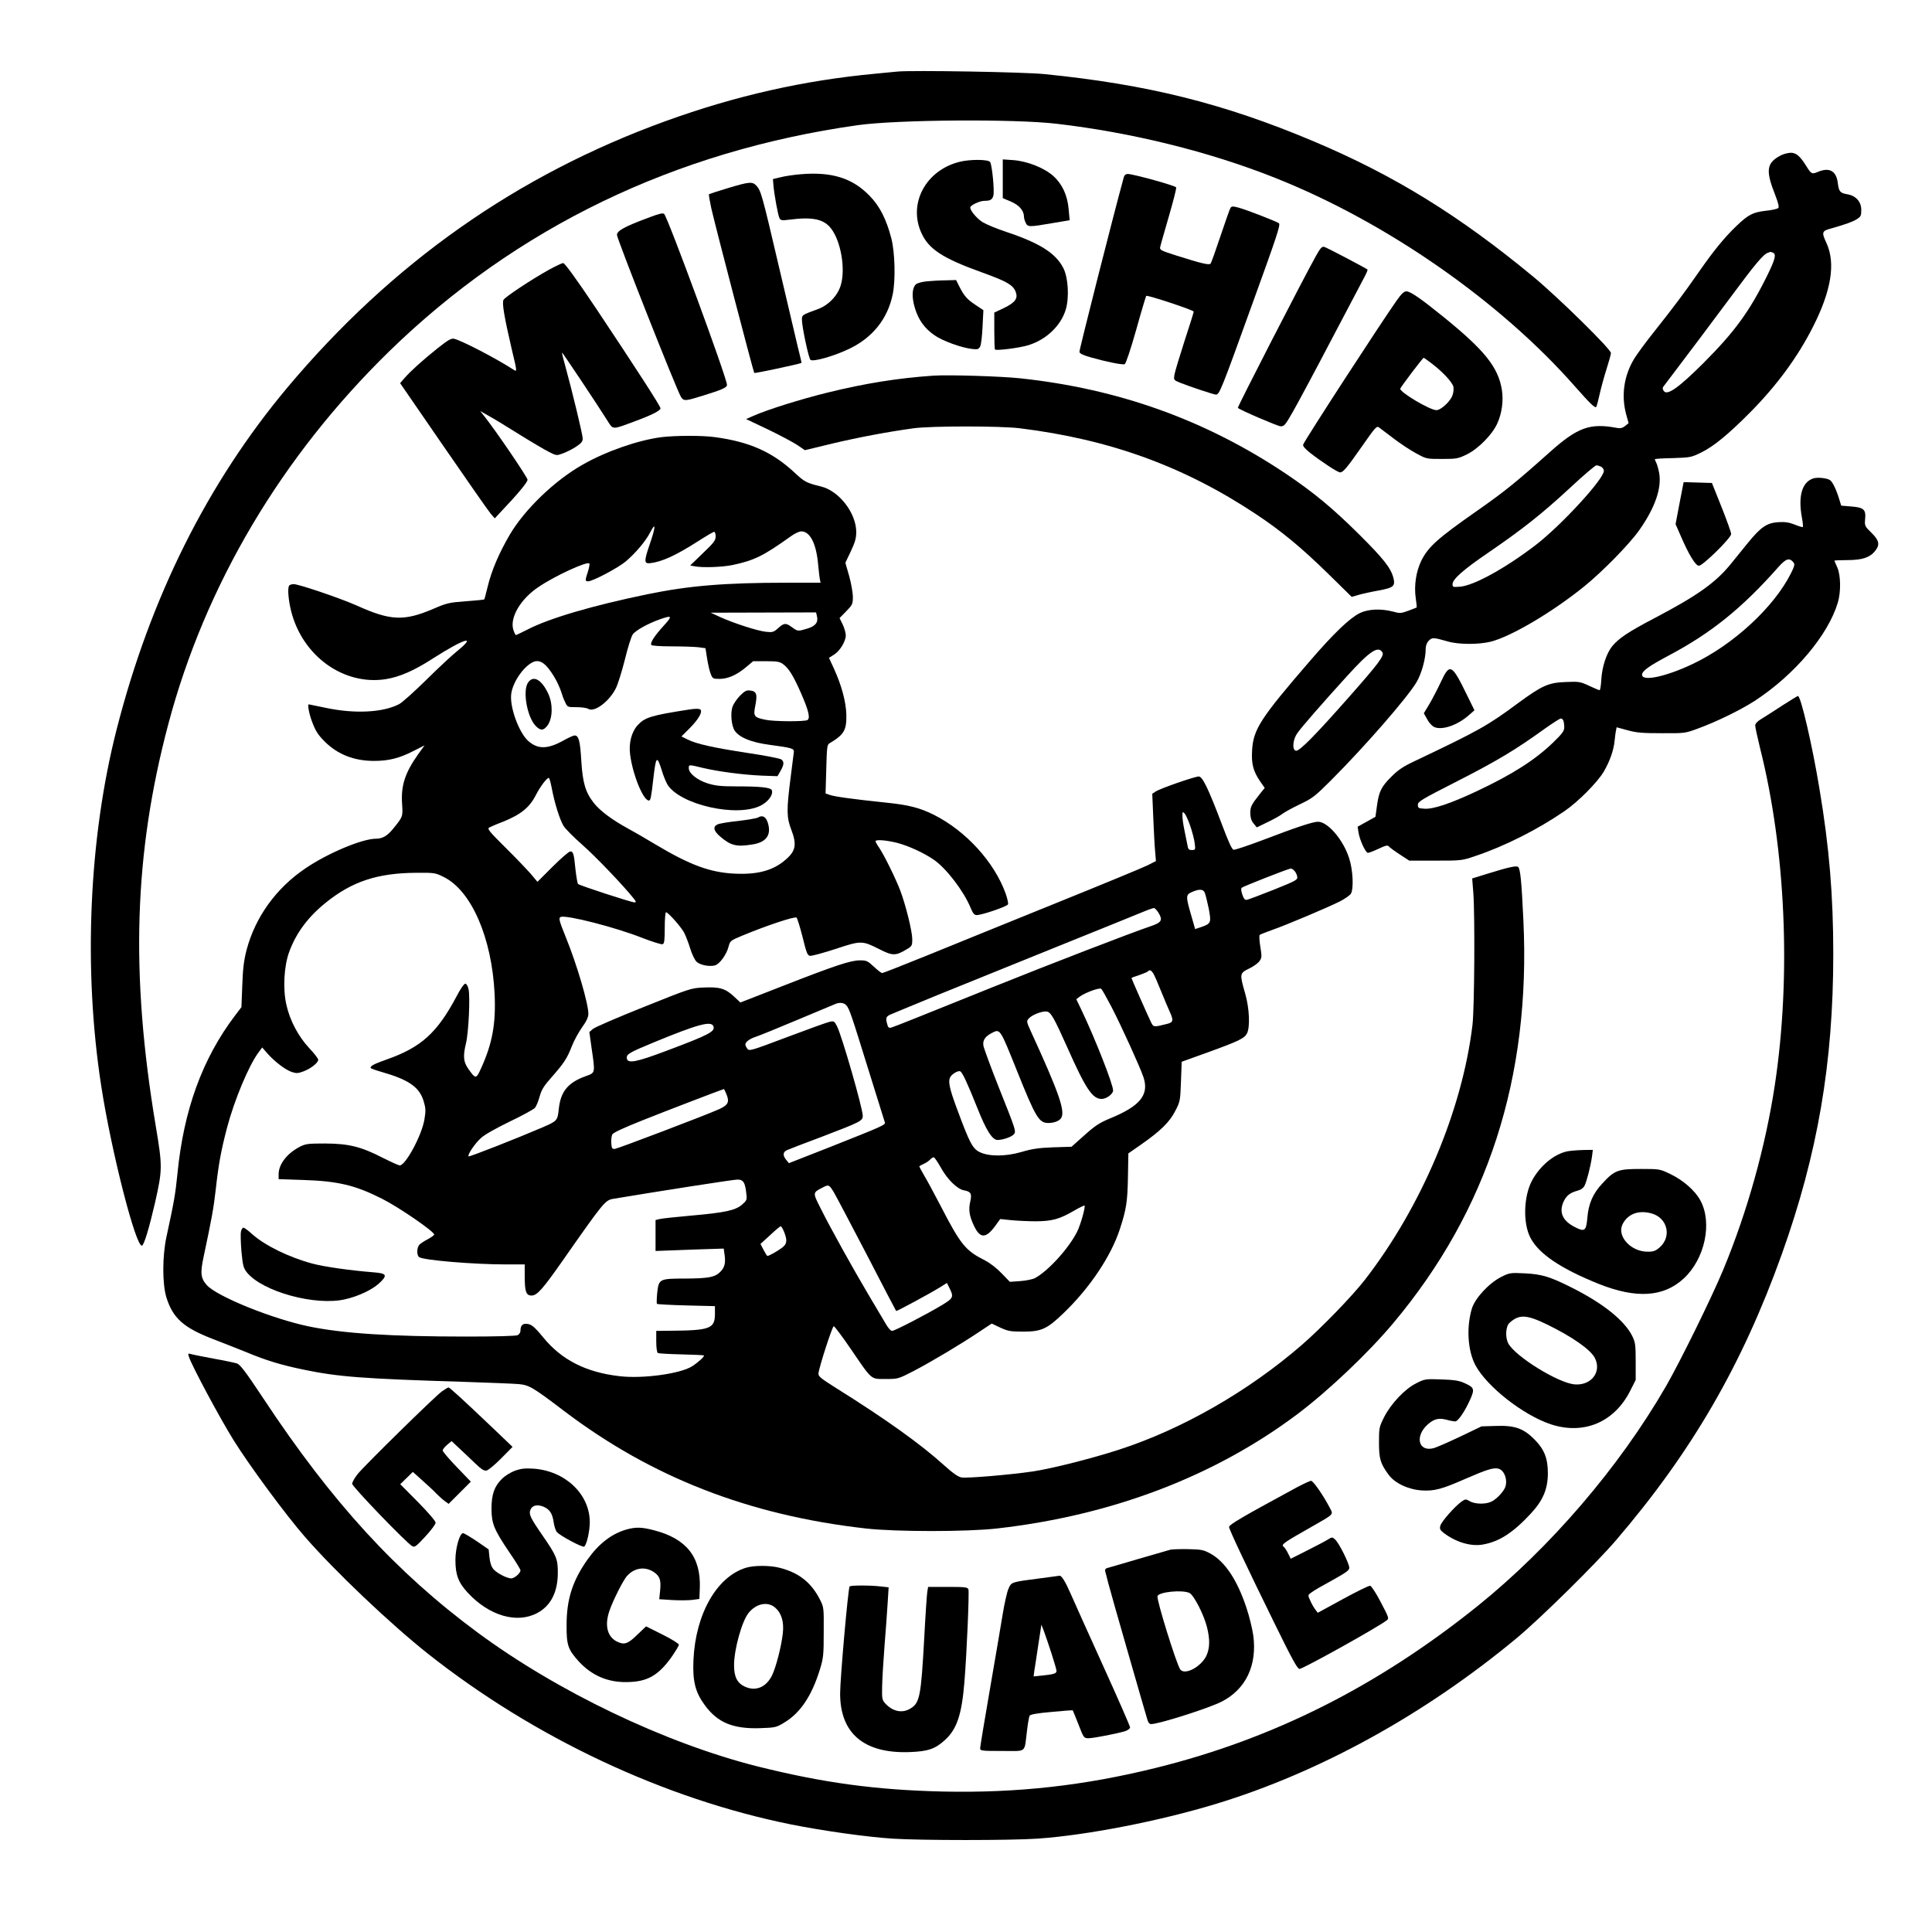 <?xml version="1.0" encoding="UTF-8" standalone="yes"?>
<svg version="1.0" xmlns="http://www.w3.org/2000/svg" width="1024pt" height="1024pt" viewBox="0 0 1366 1366" preserveAspectRatio="xMidYMid meet">
  <g transform="translate(0,1366) scale(0.1,-0.1)" fill="#000000" stroke="none">
    <path d="M6345 13154 c-22 -2 -92 -9 -155 -15 -506 -47 -989 -156 -1483 -335
-1054 -382 -1936 -1004 -2675 -1884 -564 -673 -969 -1484 -1207 -2416 -197
-769 -237 -1698 -109 -2524 71 -461 245 -1141 288 -1127 15 5 51 125 93 307
52 231 52 254 4 540 -180 1078 -154 1924 89 2840 261 983 799 1891 1562 2636
898 875 2020 1417 3313 1599 276 39 1108 45 1405 10 533 -62 1079 -197 1544
-382 785 -311 1592 -872 2124 -1478 106 -120 139 -152 148 -142 3 3 14 43 24
89 10 45 32 126 49 179 17 53 31 104 31 113 0 27 -367 388 -545 536 -525 435
-988 721 -1560 962 -634 267 -1172 401 -1900 474 -150 15 -933 28 -1040 18z"/>
    <path d="M12590 12561 c-101 -54 -108 -105 -37 -284 21 -55 27 -81 20 -88 -6
-6 -45 -15 -86 -19 -95 -11 -125 -27 -211 -109 -85 -82 -158 -171 -266 -326
-105 -151 -175 -244 -312 -417 -60 -75 -124 -162 -144 -195 -72 -120 -92 -257
-57 -390 l18 -65 -25 -20 c-17 -14 -33 -18 -55 -14 -194 37 -281 5 -481 -174
-235 -210 -317 -276 -504 -407 -289 -202 -352 -259 -402 -360 -36 -76 -51
-174 -38 -263 5 -35 8 -65 7 -65 -1 -1 -27 -11 -59 -23 -52 -19 -60 -20 -110
-6 -85 22 -175 18 -234 -11 -72 -36 -182 -141 -352 -338 -349 -404 -400 -483
-409 -630 -6 -97 7 -149 57 -222 l32 -46 -29 -36 c-66 -83 -73 -97 -73 -143 1
-31 7 -53 23 -72 l23 -28 74 36 c41 19 89 46 106 59 17 13 73 44 126 69 88 42
106 56 218 168 238 238 538 582 605 694 35 58 65 165 65 232 0 25 7 46 21 61
24 25 33 25 134 -4 77 -23 219 -23 305 -2 145 37 435 208 660 390 129 104 319
298 390 398 112 159 160 298 141 405 -6 30 -15 63 -21 73 -5 11 -10 22 -10 24
0 3 58 7 128 8 124 4 130 5 203 41 87 43 191 129 339 278 192 193 340 395 448
608 130 256 161 449 97 591 -37 80 -35 88 33 106 104 30 147 45 180 65 29 18
32 25 32 66 0 57 -37 99 -96 110 -54 9 -62 18 -70 80 -10 85 -59 113 -140 79
-43 -18 -47 -16 -81 38 -45 73 -73 97 -112 97 -20 -1 -52 -9 -71 -19z m-56
-687 c27 -10 18 -46 -38 -160 -126 -256 -231 -400 -455 -624 -174 -173 -253
-228 -277 -195 -8 10 -10 23 -5 29 187 246 332 440 478 636 173 233 229 301
263 313 8 3 16 6 17 6 1 1 8 -2 17 -5z m-1213 -1514 c10 -6 19 -19 19 -29 0
-58 -299 -383 -480 -523 -212 -163 -438 -288 -536 -296 -50 -4 -54 -3 -54 17
0 36 76 103 255 225 239 164 374 270 574 455 95 89 180 161 188 161 8 0 23 -5
34 -10z m-1547 -1312 c15 -24 -25 -77 -234 -314 -239 -271 -353 -387 -377
-382 -29 6 -23 78 10 125 33 46 173 207 354 406 158 174 217 213 247 165z"/>
    <path d="M6785 12516 c-239 -59 -366 -295 -270 -504 52 -114 150 -178 425
-277 175 -63 221 -89 240 -135 20 -49 0 -78 -82 -118 l-68 -32 0 -128 c0 -71
2 -131 5 -133 9 -10 172 11 235 30 127 39 230 137 265 251 26 86 18 227 -17
295 -54 105 -166 176 -402 255 -68 22 -144 54 -170 70 -40 26 -86 80 -86 103
0 15 66 47 100 47 41 0 55 8 63 35 10 30 -9 224 -23 240 -16 19 -142 19 -215
1z"/>
    <path d="M7090 12396 l0 -137 59 -25 c59 -26 91 -64 91 -108 0 -8 5 -27 12
-41 14 -31 25 -31 186 -3 l125 21 -7 75 c-8 100 -45 180 -108 237 -64 58 -186
106 -285 113 l-73 5 0 -137z"/>
    <path d="M5660 12428 c-47 -4 -110 -13 -140 -21 l-55 -13 3 -39 c5 -67 33
-218 43 -237 9 -17 17 -18 72 -11 163 21 243 4 294 -64 68 -89 102 -283 68
-398 -21 -74 -87 -143 -161 -170 -116 -43 -114 -41 -114 -77 0 -48 47 -269 60
-282 17 -17 170 27 279 80 162 79 266 210 302 379 22 100 17 305 -10 404 -35
132 -81 223 -151 295 -122 127 -269 173 -490 154z"/>
    <path d="M7946 12408 c-75 -273 -316 -1224 -314 -1236 2 -12 27 -24 81 -39
109 -31 223 -54 239 -48 8 3 42 104 81 242 36 130 69 238 71 241 8 8 336 -101
336 -111 0 -6 -29 -99 -65 -208 -35 -109 -67 -215 -71 -237 -6 -38 -6 -39 37
-57 67 -27 241 -85 256 -85 25 0 36 27 266 665 163 449 191 535 180 546 -11
11 -230 96 -286 111 -41 11 -49 10 -57 -2 -5 -8 -37 -98 -71 -200 -34 -102
-65 -189 -70 -194 -11 -12 -66 2 -238 56 -113 36 -123 41 -118 61 2 12 30 109
61 216 31 107 55 200 52 206 -4 12 -305 95 -342 95 -14 0 -24 -8 -28 -22z"/>
    <path d="M5147 12330 c-71 -21 -131 -41 -134 -43 -3 -3 5 -48 16 -99 33 -144
298 -1158 304 -1165 4 -4 310 61 334 71 1 1 -11 53 -27 116 -15 63 -76 322
-135 574 -116 497 -125 529 -157 563 -28 30 -49 29 -201 -17z"/>
    <path d="M4580 12119 c-163 -61 -215 -89 -218 -119 -2 -24 423 -1100 453
-1147 20 -30 31 -29 150 8 145 45 175 59 175 78 0 47 -416 1178 -444 1208 -8
9 -35 3 -116 -28z"/>
    <path d="M9303 11848 c-86 -153 -556 -1068 -551 -1072 24 -19 281 -129 302
-130 26 -1 33 8 88 104 33 58 155 285 270 505 116 220 222 421 236 448 14 26
23 49 21 51 -9 9 -285 154 -305 160 -17 5 -27 -5 -61 -66z"/>
    <path d="M3880 11752 c-126 -70 -309 -192 -320 -212 -12 -22 6 -124 58 -348
37 -154 38 -161 18 -149 -126 82 -373 210 -426 222 -20 4 -42 -9 -117 -68
-108 -87 -187 -158 -232 -209 l-32 -37 305 -443 c168 -244 318 -459 334 -478
l30 -35 43 46 c116 122 189 209 189 227 0 17 -221 342 -304 447 l-31 39 60
-34 c33 -18 130 -77 216 -131 85 -53 180 -109 210 -124 53 -27 54 -27 98 -11
25 9 67 30 93 47 38 25 48 37 48 59 0 27 -76 341 -124 515 -14 49 -24 90 -22
92 2 3 248 -365 320 -480 42 -67 32 -66 191 -7 125 46 185 77 185 93 0 15
-168 275 -458 710 -141 210 -219 317 -230 317 -9 0 -55 -22 -102 -48z"/>
    <path d="M6553 11671 c-37 -4 -69 -13 -78 -22 -27 -27 -30 -90 -6 -168 25 -83
68 -143 139 -192 56 -39 187 -87 263 -96 41 -5 48 -3 59 17 7 12 14 75 17 140
l6 117 -57 38 c-59 39 -80 63 -115 133 l-21 42 -73 -2 c-39 0 -100 -4 -134 -7z"/>
    <path d="M9877 11538 c-110 -155 -649 -985 -663 -1021 -4 -10 12 -29 48 -58
83 -65 196 -139 213 -139 22 0 49 33 161 193 87 125 98 137 114 125 10 -7 56
-42 103 -78 47 -36 118 -83 159 -105 73 -40 74 -40 183 -40 104 0 114 2 176
32 81 40 179 139 215 218 33 72 45 160 33 238 -26 161 -122 280 -409 513 -164
133 -238 184 -266 184 -17 0 -35 -17 -67 -62z m251 -452 c73 -56 140 -128 148
-160 3 -14 1 -41 -6 -60 -14 -43 -82 -106 -114 -106 -45 0 -253 123 -256 151
0 8 159 219 166 219 3 0 31 -20 62 -44z"/>
    <path d="M6600 11004 c-249 -17 -482 -54 -750 -120 -184 -45 -430 -122 -525
-165 l-50 -22 152 -72 c83 -40 177 -90 208 -110 l56 -38 194 47 c191 45 387
82 575 108 127 17 611 17 750 0 639 -79 1162 -270 1670 -607 181 -120 323
-238 511 -422 l166 -163 49 14 c27 8 91 22 142 31 107 20 119 31 103 93 -19
68 -71 134 -240 302 -189 188 -326 301 -526 435 -565 377 -1179 596 -1870 670
-139 15 -509 26 -615 19z"/>
    <path d="M4675 10569 c-165 -22 -388 -99 -555 -194 -198 -112 -411 -317 -516
-496 -76 -130 -129 -254 -156 -367 -12 -48 -22 -88 -24 -90 -1 -2 -59 -8 -130
-13 -119 -9 -136 -13 -231 -54 -205 -88 -302 -84 -537 22 -116 52 -413 153
-450 153 -13 0 -28 -5 -32 -11 -12 -20 -5 -102 15 -182 81 -317 372 -525 668
-479 99 16 201 60 338 149 216 138 311 167 168 50 -38 -30 -137 -123 -221
-206 -85 -83 -170 -160 -191 -170 -114 -59 -313 -69 -516 -26 -66 14 -121 25
-122 25 -9 0 0 -55 16 -102 29 -83 46 -111 101 -165 90 -88 205 -133 345 -133
102 0 179 19 278 70 l79 40 -45 -62 c-94 -133 -123 -223 -114 -353 6 -89 6
-89 -63 -174 -41 -51 -76 -71 -122 -71 -96 0 -338 -101 -496 -208 -209 -140
-358 -347 -419 -580 -19 -74 -26 -133 -30 -250 l-6 -153 -48 -63 c-228 -302
-360 -664 -404 -1111 -15 -150 -24 -200 -77 -445 -31 -139 -31 -339 -1 -435
46 -145 121 -212 325 -291 68 -26 176 -69 241 -95 137 -57 240 -89 404 -123
246 -51 418 -64 1128 -86 182 -6 358 -13 392 -16 74 -7 99 -21 321 -190 620
-470 1309 -738 2134 -831 214 -24 714 -24 926 0 815 92 1542 370 2127 810 220
166 501 433 676 642 668 796 973 1739 920 2847 -13 277 -21 362 -37 378 -11
11 -64 0 -212 -46 l-113 -35 8 -102 c12 -159 8 -817 -6 -934 -72 -602 -360
-1285 -761 -1802 -90 -116 -311 -344 -450 -464 -376 -325 -842 -592 -1286
-736 -190 -62 -478 -135 -614 -155 -164 -24 -465 -49 -502 -42 -24 4 -62 31
-124 87 -165 149 -409 324 -764 546 -109 69 -125 82 -123 103 4 42 97 332 108
333 5 1 59 -71 120 -160 153 -224 139 -213 247 -213 88 0 88 0 201 58 129 68
332 189 460 275 l89 59 61 -29 c55 -25 73 -28 162 -28 127 0 168 18 284 130
186 178 337 404 399 595 45 138 54 192 57 365 l3 170 89 62 c139 97 204 161
243 239 34 65 35 72 40 208 l5 139 175 63 c227 82 268 102 286 136 24 45 18
179 -12 283 -40 140 -40 144 28 177 31 15 65 39 74 54 16 23 16 33 5 101 -7
41 -9 79 -4 83 4 4 44 19 88 35 103 36 391 158 477 201 37 19 73 44 80 56 20
37 14 168 -13 250 -41 130 -151 258 -220 258 -37 0 -154 -39 -392 -130 -103
-39 -196 -70 -205 -68 -12 2 -37 58 -84 183 -95 251 -136 335 -162 335 -29 0
-270 -84 -303 -105 l-26 -17 7 -166 c4 -91 9 -198 13 -238 l6 -72 -59 -30
c-32 -16 -327 -138 -654 -270 -327 -133 -734 -297 -904 -367 -170 -69 -313
-125 -319 -125 -5 0 -32 20 -58 45 -44 41 -53 45 -98 45 -67 0 -175 -36 -541
-179 l-305 -119 -45 42 c-61 57 -101 69 -214 64 -90 -4 -96 -6 -425 -138 -183
-73 -345 -143 -359 -155 l-25 -22 16 -115 c26 -178 27 -172 -42 -197 -125 -45
-177 -108 -190 -231 -9 -84 -11 -86 -120 -133 -177 -76 -513 -208 -518 -203
-10 10 45 92 88 130 24 23 108 70 203 116 88 42 168 86 177 96 10 10 25 47 34
80 14 50 30 76 87 140 85 97 107 129 142 219 15 39 48 98 72 132 31 43 44 72
44 95 0 73 -80 346 -160 543 -47 116 -52 135 -35 142 41 15 387 -73 578 -149
70 -27 134 -47 142 -44 12 4 15 28 15 116 0 60 4 110 9 110 15 0 108 -105 129
-146 11 -22 30 -71 42 -110 12 -40 32 -81 45 -94 25 -23 88 -36 129 -26 33 8
83 77 97 132 11 42 14 44 93 77 178 74 377 140 388 129 6 -6 25 -69 43 -139
27 -111 34 -128 52 -131 12 -2 92 20 179 48 183 61 190 60 311 -1 92 -47 115
-48 190 -3 41 24 43 27 43 74 0 55 -46 241 -85 344 -31 82 -115 253 -150 304
-14 20 -25 40 -25 44 0 14 75 8 152 -11 81 -21 190 -71 261 -120 87 -60 209
-219 258 -336 17 -42 28 -55 44 -55 38 0 216 61 222 76 3 8 -5 43 -17 77 -80
222 -280 441 -505 555 -102 51 -181 71 -339 87 -238 25 -369 43 -400 55 l-29
10 5 172 c4 152 6 173 22 182 103 61 122 92 120 201 -2 91 -33 208 -88 328
l-35 76 35 22 c42 25 84 95 84 137 0 17 -10 52 -22 77 l-22 45 47 48 c44 45
47 51 47 102 0 30 -12 96 -26 147 l-27 94 39 82 c31 66 38 93 38 138 -2 134
-122 288 -248 319 -106 26 -117 32 -191 101 -156 144 -316 215 -558 248 -91
13 -282 12 -382 0z m-80 -754 c-42 -122 -42 -141 0 -137 83 9 180 53 337 153
59 38 112 69 117 69 6 0 11 -15 11 -32 0 -28 -12 -45 -90 -119 l-90 -87 31 -6
c56 -11 196 -6 268 9 152 32 218 64 408 200 28 21 63 38 78 38 63 0 107 -87
120 -238 3 -38 9 -82 11 -97 l6 -28 -239 0 c-438 0 -690 -21 -983 -81 -393
-81 -698 -171 -850 -250 -42 -21 -79 -39 -82 -39 -4 0 -12 17 -19 39 -25 85
52 217 179 301 116 79 343 183 359 166 3 -3 -1 -29 -10 -57 -21 -65 -21 -69 2
-69 32 0 213 96 266 141 71 61 139 141 172 205 41 79 40 41 -2 -81z m1181
-511 c11 -44 -10 -71 -67 -88 -68 -21 -69 -20 -109 9 -44 32 -55 32 -98 -6
-32 -29 -40 -31 -86 -26 -61 6 -235 63 -326 105 l-65 30 372 1 373 1 6 -26z
m-1086 -71 c-66 -73 -94 -118 -85 -133 4 -6 65 -10 143 -10 75 0 160 -3 188
-6 l52 -7 12 -76 c7 -42 18 -91 26 -108 12 -31 16 -33 61 -33 60 0 123 28 188
83 l50 42 92 0 c77 0 96 -3 120 -21 40 -29 73 -83 127 -206 53 -121 66 -175
45 -189 -20 -12 -238 -11 -297 2 -82 17 -87 24 -71 103 15 79 8 99 -39 104
-25 3 -38 -5 -71 -38 -22 -23 -45 -57 -52 -77 -16 -48 -7 -138 17 -171 35 -48
117 -81 244 -98 157 -21 175 -26 173 -50 -1 -10 -12 -92 -23 -182 -29 -226
-29 -281 4 -366 41 -107 33 -152 -39 -214 -86 -76 -197 -107 -360 -99 -173 8
-315 60 -558 205 -73 44 -163 96 -202 117 -108 59 -192 122 -235 176 -61 77
-80 143 -90 300 -8 139 -18 179 -47 179 -9 0 -44 -16 -78 -35 -113 -63 -182
-64 -250 -4 -67 60 -134 245 -120 336 12 80 83 185 148 219 51 27 95 -2 154
-99 20 -32 41 -79 49 -103 7 -24 20 -60 30 -79 16 -35 17 -35 80 -35 35 0 73
-5 83 -12 44 -27 150 53 196 147 14 28 42 118 63 201 20 83 45 162 55 177 18
28 105 77 192 108 89 31 92 25 25 -48z m-790 -1140 c20 -108 58 -230 85 -273
13 -21 73 -81 132 -133 93 -81 294 -292 363 -379 19 -24 19 -28 5 -28 -21 0
-387 119 -398 130 -4 4 -12 49 -18 101 -11 114 -16 129 -37 129 -9 0 -65 -48
-124 -107 l-108 -108 -46 55 c-26 30 -107 115 -180 187 -115 114 -131 134
-115 142 9 5 52 24 95 40 129 52 190 101 236 192 30 58 76 119 90 119 4 0 13
-30 20 -67z m4516 -274 c14 -41 28 -95 31 -121 6 -46 5 -48 -20 -48 -22 0 -27
5 -32 38 -4 20 -13 67 -21 104 -8 37 -14 82 -14 100 0 29 2 31 15 17 9 -9 27
-49 41 -90z m737 -317 c9 -10 18 -29 19 -42 3 -21 -10 -28 -167 -91 -93 -37
-178 -69 -189 -71 -14 -2 -22 7 -32 36 -8 23 -11 43 -5 49 9 9 329 135 347
136 6 1 18 -7 27 -17z m-6015 -43 c195 -97 339 -428 359 -824 10 -211 -15
-352 -96 -529 -35 -77 -38 -77 -92 0 -33 49 -36 87 -14 179 18 74 30 325 18
380 -5 24 -15 40 -23 40 -9 0 -36 -39 -61 -88 -138 -260 -251 -362 -495 -448
-87 -31 -114 -44 -114 -59 0 -4 35 -17 78 -29 193 -55 269 -108 298 -209 14
-46 15 -67 5 -126 -18 -112 -133 -326 -175 -326 -7 0 -60 24 -118 53 -155 80
-242 101 -408 102 -122 0 -139 -2 -180 -23 -92 -48 -150 -124 -150 -195 l0
-34 178 -6 c241 -8 364 -37 552 -132 118 -59 370 -232 370 -254 0 -4 -19 -18
-42 -31 -24 -12 -51 -30 -60 -38 -21 -18 -24 -75 -5 -90 26 -22 385 -52 615
-52 l132 0 0 -84 c0 -108 10 -136 48 -136 40 0 79 45 226 255 287 410 295 419
353 429 336 56 849 136 877 136 42 0 55 -21 63 -101 5 -42 3 -47 -30 -76 -47
-41 -122 -57 -362 -78 -104 -9 -203 -20 -220 -24 l-30 -7 0 -110 0 -109 25 1
c14 1 122 5 241 9 l216 7 7 -50 c7 -57 -2 -88 -37 -120 -36 -33 -82 -41 -242
-42 -183 0 -187 -3 -198 -99 -4 -40 -5 -76 -2 -80 4 -3 97 -8 208 -11 l202 -5
0 -57 c-1 -102 -35 -115 -317 -117 l-98 -1 0 -74 c0 -44 5 -78 11 -82 6 -4 81
-8 166 -10 86 -2 158 -5 160 -8 6 -6 -41 -49 -83 -76 -83 -53 -350 -90 -515
-70 -235 27 -409 115 -538 274 -67 81 -86 96 -124 96 -25 0 -37 -16 -37 -50 0
-11 -9 -24 -19 -30 -13 -6 -145 -10 -363 -10 -538 0 -871 22 -1111 71 -259 53
-654 213 -725 293 -43 49 -47 85 -22 201 58 273 70 341 85 470 20 182 38 280
81 444 52 196 154 439 222 530 l26 35 40 -46 c53 -58 125 -113 171 -128 31
-10 44 -9 81 5 53 20 104 61 104 82 0 9 -29 46 -64 83 -76 81 -137 196 -161
306 -26 113 -17 274 20 374 49 134 134 248 260 349 185 149 365 208 636 210
132 1 137 0 197 -30z m5381 -113 c5 -12 17 -62 27 -109 19 -100 17 -107 -51
-131 l-45 -15 -19 67 c-50 171 -50 175 1 197 50 21 77 19 87 -9z m-329 -138
c33 -54 24 -70 -55 -97 -137 -46 -707 -266 -1110 -428 -513 -207 -694 -279
-722 -288 -19 -5 -24 -1 -31 27 -12 44 -7 53 36 70 20 9 165 68 322 133 157
64 535 217 840 340 305 123 582 235 615 249 33 14 66 25 73 26 7 0 21 -15 32
-32z m-36 -430 c8 -13 32 -68 54 -123 22 -55 50 -120 61 -145 30 -65 27 -78
-16 -89 -99 -25 -97 -25 -117 16 -23 48 -136 303 -136 308 0 2 24 11 53 20 28
10 56 21 62 26 14 14 23 11 39 -13z m-296 -236 c73 -141 203 -428 226 -496 43
-126 -22 -206 -234 -293 -75 -31 -106 -51 -182 -119 l-92 -82 -130 -4 c-104
-4 -150 -11 -224 -33 -114 -33 -231 -33 -297 0 -49 25 -70 66 -155 295 -60
160 -70 211 -47 241 17 22 55 41 67 34 16 -10 51 -86 119 -256 64 -162 107
-229 144 -229 36 0 95 20 112 37 22 21 21 24 -102 332 -58 146 -107 280 -110
298 -6 37 12 65 59 89 60 31 57 35 178 -266 133 -332 156 -370 222 -370 40 0
77 14 90 34 32 47 -14 179 -213 613 -32 70 -32 73 -15 92 23 26 96 54 127 49
29 -4 52 -45 145 -253 130 -293 178 -365 243 -365 34 0 81 35 81 60 0 44 -129
371 -224 570 l-36 75 22 17 c38 29 142 67 154 57 6 -5 38 -62 72 -127z m-1875
11 c23 -26 35 -63 157 -456 61 -196 113 -364 116 -372 7 -18 -14 -27 -390
-176 l-288 -113 -19 23 c-26 31 -24 56 5 69 13 6 127 50 253 97 269 103 283
110 283 146 0 52 -147 564 -182 633 -18 35 -22 38 -50 32 -17 -3 -152 -52
-301 -108 -257 -97 -270 -101 -283 -83 -8 10 -14 24 -14 30 0 18 31 41 75 55
22 7 155 61 295 120 140 59 262 110 270 113 29 11 57 7 73 -10z m-939 -149
c14 -37 -29 -60 -333 -174 -212 -80 -274 -92 -279 -53 -4 29 14 40 193 114
308 127 404 153 419 113z m92 -480 c23 -56 13 -77 -53 -107 -98 -44 -712 -277
-735 -280 -20 -2 -23 3 -26 40 -2 23 2 51 7 62 7 13 79 46 214 100 170 68 565
219 575 221 2 0 10 -16 18 -36z m1516 -519 c46 -84 116 -152 163 -161 50 -9
58 -23 45 -80 -13 -58 -7 -101 27 -172 42 -89 83 -90 148 -2 l37 51 77 -8 c42
-4 121 -8 176 -8 115 1 166 15 269 75 38 22 71 38 74 36 8 -9 -28 -137 -53
-186 -60 -119 -207 -279 -298 -327 -18 -9 -65 -18 -105 -21 l-72 -5 -58 60
c-33 35 -82 73 -117 91 -139 70 -172 110 -315 387 -46 88 -98 185 -117 216
-18 31 -33 59 -33 62 0 2 13 10 29 17 16 6 37 21 47 31 10 11 22 18 27 16 6
-2 27 -34 49 -72z m-758 -172 c16 -27 121 -226 234 -443 112 -217 206 -397
208 -399 4 -4 237 122 313 169 l46 29 16 -32 c34 -66 31 -75 -50 -124 -106
-64 -335 -183 -354 -183 -9 0 -28 21 -43 48 -15 26 -69 117 -120 202 -111 187
-273 478 -342 617 -56 111 -57 110 13 146 43 23 47 22 79 -30z m-350 -283 c24
-61 21 -86 -16 -113 -32 -24 -91 -57 -102 -57 -3 0 -15 19 -27 42 l-22 43 68
62 c37 35 71 63 75 63 4 0 15 -18 24 -40z"/>
    <path d="M3733 8833 c-39 -59 -6 -242 54 -305 35 -36 56 -35 85 4 36 51 38
150 5 222 -47 102 -107 135 -144 79z"/>
    <path d="M4870 8643 c-269 -42 -311 -55 -363 -112 -42 -47 -62 -126 -52 -204
18 -144 93 -327 133 -327 12 0 16 20 32 160 18 155 25 161 59 53 11 -38 30
-82 40 -100 89 -143 491 -234 659 -149 54 27 91 78 79 109 -7 19 -80 27 -248
27 -111 0 -150 4 -205 21 -74 23 -134 71 -134 108 0 26 -1 26 102 1 112 -26
280 -48 414 -54 l111 -4 22 38 c25 45 26 63 6 80 -8 7 -115 28 -237 46 -247
38 -359 63 -426 95 l-44 22 61 61 c58 59 87 108 75 127 -5 9 -36 10 -84 2z"/>
    <path d="M5358 7879 c-10 -5 -74 -16 -142 -24 -69 -7 -134 -18 -145 -25 -32
-17 -25 -45 20 -84 77 -66 116 -75 233 -56 96 16 132 69 104 155 -14 42 -38
54 -70 34z"/>
    <path d="M1704 4953 c-4 -15 -2 -78 3 -141 10 -102 14 -117 39 -149 111 -136
487 -239 696 -189 92 21 187 66 237 111 63 58 57 72 -36 79 -173 14 -348 39
-435 62 -164 44 -336 128 -426 209 -27 25 -55 45 -61 45 -6 0 -14 -12 -17 -27z"/>
    <path d="M12826 10279 c-84 -23 -115 -124 -85 -283 6 -32 8 -60 6 -62 -2 -3
-29 5 -58 17 -41 16 -69 20 -116 17 -81 -5 -124 -35 -216 -148 -38 -47 -92
-114 -120 -148 -108 -133 -240 -226 -542 -384 -183 -96 -250 -141 -297 -198
-40 -51 -70 -142 -76 -232 -2 -43 -8 -78 -12 -78 -4 0 -38 14 -74 31 -62 29
-72 31 -163 27 -124 -4 -169 -24 -342 -151 -213 -158 -276 -193 -724 -406 -84
-39 -121 -64 -166 -109 -74 -73 -91 -107 -105 -206 l-11 -81 -63 -35 -63 -35
6 -40 c8 -53 50 -145 67 -145 7 0 41 13 75 29 51 24 64 27 73 16 6 -7 41 -33
78 -57 l66 -43 186 0 c184 0 186 0 285 34 203 68 437 186 625 315 96 65 235
205 279 280 42 71 71 152 77 220 3 28 7 61 10 72 l4 22 77 -21 c65 -18 107
-21 243 -21 162 -1 166 0 255 33 134 49 303 132 402 196 282 184 518 464 587
694 23 77 21 195 -4 250 -11 24 -20 45 -20 47 0 2 42 4 93 4 104 0 159 19 195
65 35 44 29 74 -26 128 -47 46 -49 50 -45 95 7 70 -9 84 -97 91 l-72 6 -17 55
c-20 64 -46 116 -63 126 -22 14 -83 20 -112 13z m-145 -596 c10 -12 7 -26 -18
-76 -120 -240 -408 -506 -696 -642 -190 -90 -357 -125 -357 -76 0 27 47 61
192 138 299 159 517 335 773 625 53 59 77 67 106 31z m-1627 -1119 c3 -9 6
-30 6 -46 0 -26 -14 -45 -78 -107 -128 -124 -291 -228 -545 -347 -183 -86
-304 -126 -365 -122 -43 3 -47 5 -47 28 0 23 26 38 285 170 276 141 406 219
614 369 55 39 105 71 112 71 6 0 15 -7 18 -16z"/>
    <path d="M11875 10102 l-28 -148 35 -80 c58 -135 106 -214 130 -214 28 0 228
197 228 224 0 12 -31 98 -68 191 l-68 170 -100 3 -100 3 -29 -149z"/>
    <path d="M10186 8835 c-25 -53 -62 -123 -82 -157 l-37 -61 24 -43 c13 -25 35
-48 51 -55 56 -23 162 13 243 84 l40 35 -50 102 c-111 228 -124 235 -189 95z"/>
    <path d="M12602 8672 c-56 -37 -122 -79 -147 -94 -30 -18 -45 -34 -45 -48 0
-12 16 -83 34 -158 182 -721 221 -1615 105 -2382 -66 -436 -195 -898 -364
-1305 -79 -192 -305 -651 -405 -825 -330 -572 -819 -1142 -1335 -1557 -704
-565 -1442 -937 -2270 -1142 -508 -126 -981 -179 -1505 -168 -477 11 -846 61
-1315 178 -653 165 -1412 528 -1979 947 -575 425 -1029 921 -1511 1650 -130
196 -166 243 -190 252 -17 5 -91 21 -165 34 -74 14 -146 28 -159 32 -21 6 -23
5 -16 -17 19 -62 220 -437 318 -594 111 -178 369 -528 502 -680 212 -244 604
-616 870 -827 752 -595 1672 -1027 2570 -1208 232 -46 533 -88 715 -100 210
-13 829 -13 1025 0 347 24 858 123 1260 245 735 223 1480 634 2130 1174 166
138 561 527 701 691 535 624 892 1240 1172 2022 254 710 364 1352 364 2123 0
409 -28 754 -98 1170 -50 304 -132 657 -152 654 -4 0 -53 -31 -110 -67z"/>
    <path d="M11083 5520 c-94 -19 -195 -102 -252 -209 -58 -110 -64 -298 -11
-401 59 -115 215 -220 487 -329 263 -104 455 -92 597 39 150 138 205 394 118
553 -36 68 -123 144 -212 186 -75 36 -76 36 -210 36 -161 0 -185 -9 -272 -104
-66 -70 -97 -143 -105 -243 -8 -92 -19 -100 -90 -63 -87 45 -112 106 -77 181
20 41 45 61 96 75 25 6 43 19 52 37 15 31 42 134 52 205 l6 47 -68 -1 c-38 -1
-88 -5 -111 -9z m596 -440 c111 -32 142 -163 56 -239 -30 -26 -44 -31 -86 -31
-120 0 -220 112 -176 196 38 73 115 100 206 74z"/>
    <path d="M10613 4631 c-86 -44 -183 -149 -206 -222 -40 -133 -30 -299 25 -402
81 -151 337 -352 532 -417 233 -77 449 13 562 236 l39 77 0 131 c0 118 -3 136
-24 179 -54 109 -202 229 -424 341 -156 79 -215 97 -337 103 -102 5 -107 4
-167 -26z m322 -334 c179 -87 310 -178 341 -238 51 -99 -26 -198 -145 -187
-118 12 -418 198 -467 290 -23 44 -18 121 9 145 67 61 119 59 262 -10z"/>
    <path d="M10014 3880 c-81 -40 -179 -144 -228 -240 -35 -70 -36 -77 -36 -179
0 -116 10 -149 68 -228 44 -60 140 -105 236 -111 88 -5 141 9 309 83 147 64
197 80 231 71 45 -11 70 -89 45 -139 -17 -33 -60 -77 -92 -93 -39 -21 -119
-20 -155 2 -29 16 -31 16 -60 -4 -48 -35 -141 -141 -148 -169 -6 -20 -2 -31
17 -46 86 -69 198 -104 286 -87 115 21 212 84 337 219 86 93 120 173 120 286
0 103 -25 167 -93 236 -79 80 -141 102 -276 97 l-100 -3 -150 -72 c-82 -39
-167 -76 -188 -82 -109 -29 -136 85 -41 169 44 38 77 46 131 32 24 -7 52 -12
62 -12 21 0 73 78 111 167 27 63 21 75 -50 106 -35 16 -72 21 -160 24 -111 4
-117 3 -176 -27z"/>
    <path d="M3124 3822 c-53 -39 -548 -525 -596 -585 -21 -27 -38 -57 -38 -68 0
-20 386 -421 425 -441 17 -10 28 -1 92 68 40 43 73 87 73 98 0 11 -52 72 -125
146 l-125 126 44 43 45 44 68 -61 c37 -33 82 -74 98 -92 17 -17 43 -41 58 -52
l29 -21 78 78 79 79 -99 103 c-55 57 -100 110 -100 117 0 8 14 26 32 41 l31
26 51 -48 c28 -26 79 -74 113 -107 49 -47 66 -57 85 -53 12 4 59 42 103 87
l79 80 -139 133 c-218 207 -305 287 -314 287 -4 0 -26 -13 -47 -28z"/>
    <path d="M3642 3262 c-30 -11 -71 -36 -93 -58 -54 -53 -74 -110 -74 -214 1
-104 18 -145 128 -308 43 -62 77 -118 77 -125 0 -20 -43 -57 -66 -57 -30 1
-97 35 -123 63 -17 19 -25 43 -30 84 l-6 58 -84 58 c-47 31 -90 57 -97 57 -24
0 -54 -106 -54 -189 0 -105 20 -159 87 -232 152 -164 349 -221 493 -143 96 52
145 150 144 289 0 93 -11 118 -109 260 -85 123 -97 148 -85 179 12 33 48 41
93 23 44 -19 63 -48 72 -112 4 -27 14 -58 23 -68 23 -26 180 -110 192 -102 18
11 40 108 40 174 -1 198 -175 362 -399 377 -59 4 -88 0 -129 -14z"/>
    <path d="M9175 3147 c-389 -211 -485 -266 -485 -284 0 -16 126 -283 321 -680
123 -251 162 -323 177 -323 24 0 546 290 616 343 18 14 17 18 -41 128 -32 63
-67 115 -75 117 -9 2 -96 -41 -193 -94 l-178 -97 -18 24 c-10 13 -26 41 -35
62 -18 39 -18 39 7 57 13 11 79 49 147 86 99 55 122 71 122 89 0 30 -73 176
-100 200 -20 18 -22 18 -48 2 -15 -10 -81 -45 -147 -78 l-119 -60 -19 38 c-10
21 -25 43 -33 49 -17 13 5 29 196 137 168 96 158 86 131 138 -43 83 -116 189
-131 189 -8 0 -51 -20 -95 -43z"/>
    <path d="M4430 2846 c-105 -30 -195 -99 -275 -211 -107 -151 -149 -282 -149
-465 -1 -142 10 -173 87 -258 91 -98 203 -147 337 -145 143 1 221 44 313 170
31 44 57 87 57 94 0 8 -50 39 -116 72 l-116 58 -63 -60 c-68 -66 -92 -73 -146
-46 -66 35 -85 115 -50 216 25 73 98 219 125 247 52 58 127 68 189 27 43 -30
52 -56 44 -135 l-6 -57 92 -6 c51 -3 115 -2 142 1 l50 7 3 78 c8 219 -95 349
-326 408 -85 22 -127 23 -192 5z"/>
    <path d="M8275 2703 c-11 -3 -112 -32 -225 -65 -113 -33 -213 -63 -223 -65
-10 -3 -16 -12 -13 -22 3 -9 12 -45 21 -81 9 -36 73 -261 142 -500 69 -239
129 -450 135 -467 5 -21 15 -33 26 -33 56 0 401 110 496 157 174 87 256 258
227 471 -7 48 -28 134 -47 191 -66 200 -152 329 -255 386 -49 27 -64 30 -159
32 -58 1 -114 -1 -125 -4z m135 -306 c31 -15 102 -153 124 -242 22 -88 20
-150 -5 -203 -39 -79 -152 -138 -184 -96 -26 35 -170 497 -161 519 11 30 177
46 226 22z"/>
    <path d="M5273 2575 c-206 -64 -355 -327 -370 -651 -7 -150 13 -229 80 -320
90 -123 198 -168 386 -163 113 4 119 5 175 39 115 69 195 189 253 376 25 82
27 103 27 264 1 173 1 176 -27 231 -61 120 -148 189 -284 224 -69 18 -183 18
-240 0z m206 -280 c46 -39 65 -100 56 -182 -10 -92 -48 -241 -77 -300 -42 -84
-117 -114 -194 -77 -52 25 -74 69 -74 150 0 111 55 310 102 369 53 67 134 84
187 40z"/>
    <path d="M7350 2500 c-201 -26 -199 -25 -220 -74 -10 -22 -28 -102 -40 -176
-12 -74 -53 -314 -91 -534 -38 -219 -69 -407 -69 -417 0 -18 10 -19 155 -19
179 0 156 -18 176 141 6 53 15 102 19 109 5 8 59 18 156 26 81 8 149 13 149
11 1 -1 19 -46 40 -99 37 -96 39 -98 71 -98 35 0 210 34 262 51 17 6 32 17 32
26 0 8 -86 205 -191 436 -105 232 -209 462 -230 511 -36 83 -64 128 -78 125
-3 -1 -67 -9 -141 -19z m85 -532 c19 -59 35 -114 35 -122 0 -18 -17 -24 -96
-32 l-66 -7 5 39 c4 21 16 104 28 183 l22 144 19 -49 c10 -27 34 -97 53 -156z"/>
    <path d="M6007 2443 c-11 -18 -67 -652 -67 -757 0 -282 169 -425 490 -414 133
5 182 22 253 87 83 77 117 178 136 411 16 195 35 635 28 653 -6 15 -25 17
-146 17 l-139 0 -6 -37 c-3 -21 -13 -164 -21 -318 -23 -421 -32 -465 -98 -505
-57 -35 -124 -22 -177 35 -23 25 -25 33 -23 123 1 54 9 183 17 287 9 105 18
240 22 301 l7 111 -54 6 c-74 9 -217 9 -222 0z"/>
  </g>
</svg>